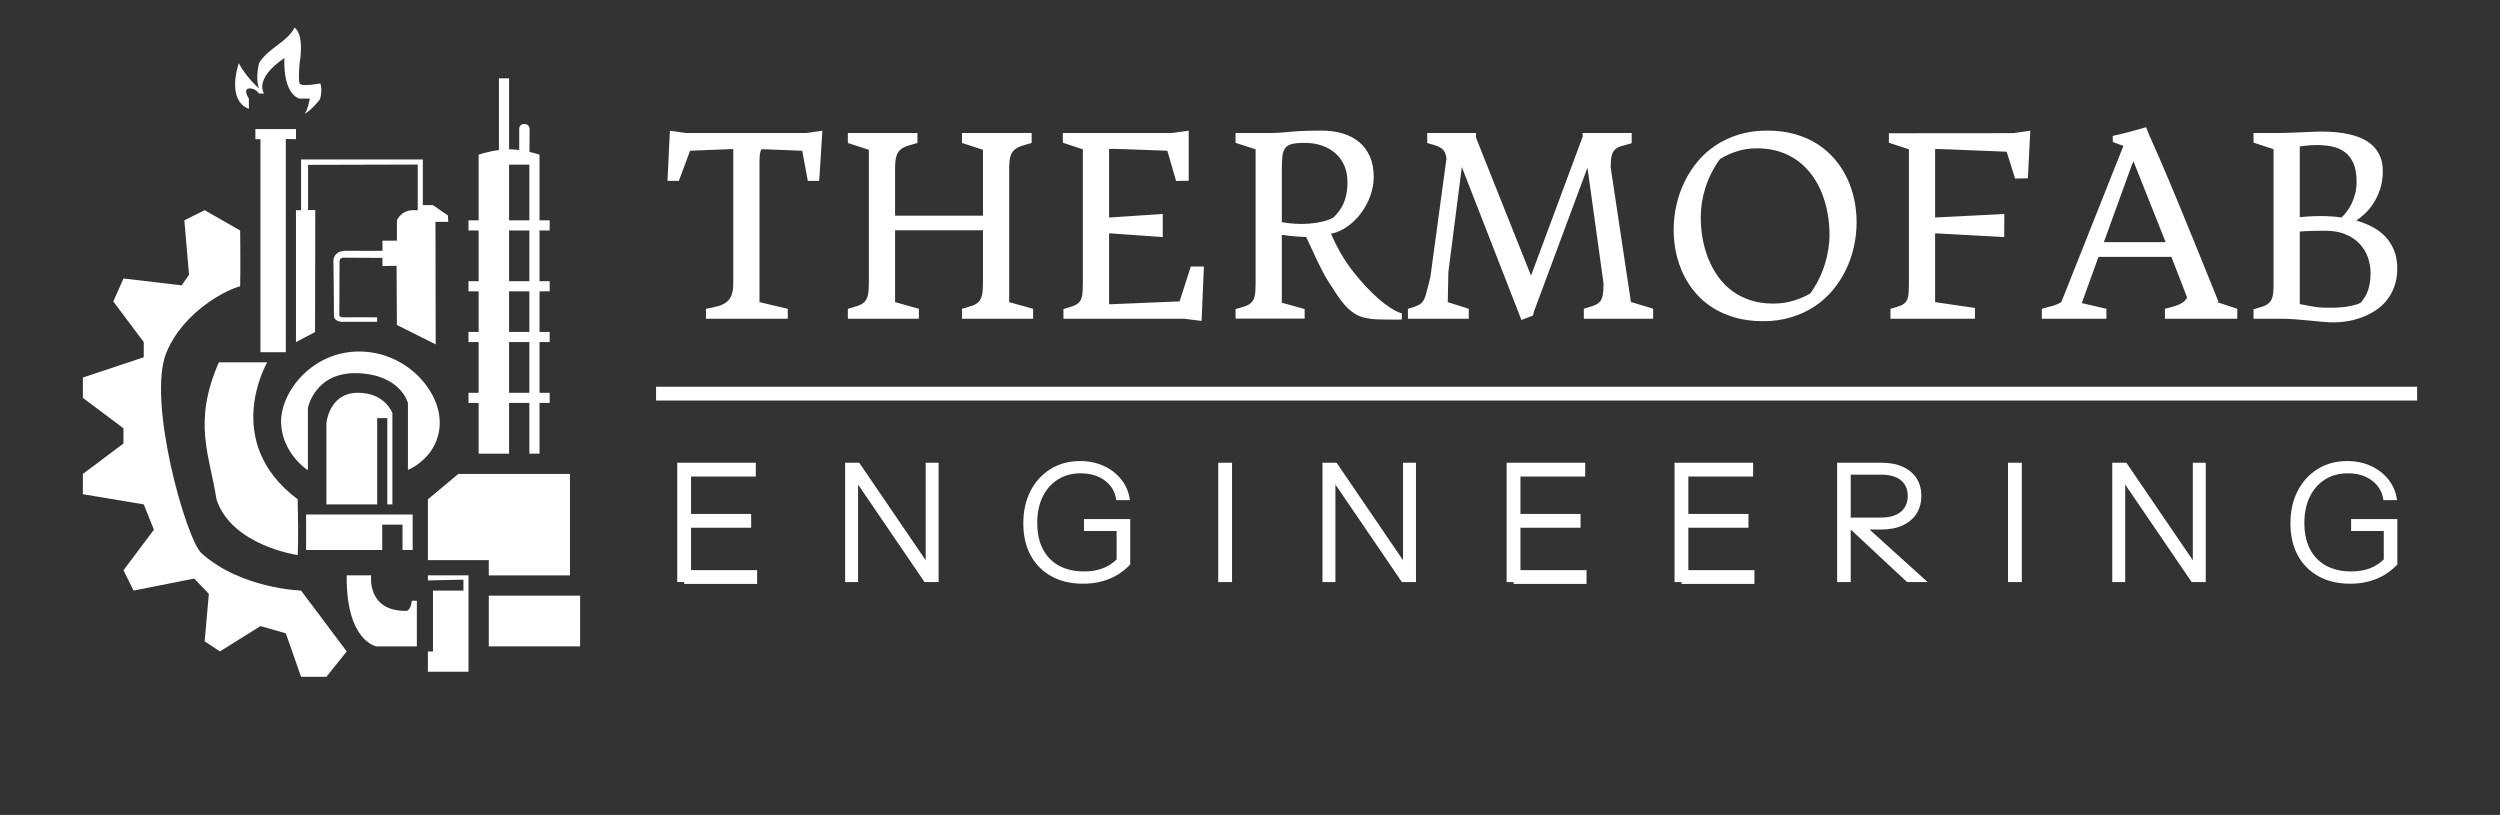 <?xml version="1.0" encoding="utf-8"?>
<svg width="181" height="59" viewBox="0 0 181 59" fill="none" xmlns="http://www.w3.org/2000/svg">
  <rect x="0" y="0" width="181" height="59" fill="#333333" stroke="none"/>
  <g transform="translate(6 2)">
    <g>
      <path d="M0 0L0 2.57L5.51 2.57L5.51 0.734L6.98 0.734L6.98 2.57L7.714 2.57L7.714 0L0 0Z" fill="#FFFFFF" fill-rule="evenodd" transform="translate(16.163 35.25)" />
      <path d="M11.388 1.469L8.816 0L7.347 0.734L7.686 4.672L7.154 5.44L2.939 4.943L2.204 6.609L4.408 9.547L4.408 10.648L0 12.117L0 13.586L2.939 15.789L2.939 16.891L0 19.094L0 20.562L4.408 21.297L5.143 23.133L2.939 26.07L3.673 27.539L8.058 26.669L9.121 27.776L8.816 31.211L9.918 31.945L12.857 30.109L14.694 30.635L15.796 33.781L17.633 33.781L19.102 31.945L15.796 27.539C15.796 27.539 11.452 27.405 8.599 24.845C7.465 23.827 4.625 13.754 6.047 10.31C7.308 7.255 10.538 5.698 11.388 5.508C11.42 4.267 11.388 1.469 11.388 1.469Z" fill="#FFFFFF" fill-rule="evenodd" transform="translate(0 13.219)" />
      <path d="M2.939 0L2.939 0.734L2.204 0.719L2.204 16.156L0.367 16.156L0.367 0.734L0 0.734L0 0L2.939 0Z" fill="#FFFFFF" fill-rule="evenodd" transform="translate(12.49 7.344)" />
      <path d="M0.999 5.875L0.999 5.141C0.999 5.141 0.549 4.466 0.999 4.406C1.449 4.346 1.733 4.773 1.733 4.773L2.101 4.773C2.101 4.773 1.309 3.739 3.57 2.203C3.479 4.934 4.672 5.141 4.672 5.141L5.407 5.141C5.407 5.141 5.272 5.938 5.039 6.242C5.604 5.921 6.146 5.183 6.146 5.183C6.146 5.183 6.237 4.888 6.245 4.602C6.253 4.316 6.18 4.039 6.18 4.039C6.18 4.039 4.784 4.308 4.672 4.039C4.56 3.771 4.672 2.57 4.672 2.57C4.672 2.57 5.055 0.547 4.305 0C3.725 1.103 2.455 1.42 1.733 2.57C1.448 3.777 1.733 4.406 1.733 4.406C1.733 4.406 0.787 3.582 0.264 2.57C-0.62 5.503 0.999 5.875 0.999 5.875Z" fill="#FFFFFF" fill-rule="evenodd" transform="translate(11.02 0)" />
      <path d="M1.03 0L4.53 0C4.53 0 1.168 5.742 6.734 9.914C6.812 12.836 6.734 13.953 6.734 13.953C6.734 13.953 1.951 13.276 0.856 9.914C0.386 6.761 -0.899 4.4 1.03 0Z" fill="#FFFFFF" fill-rule="evenodd" transform="translate(8.816 24.234)" />
      <path d="M0 13.219L0 3.672L0.367 3.672L0.367 0L9.184 0L9.184 3.305L9.918 3.305L11.001 4.057L11.024 4.516L10.099 4.516L10.115 13.388L7.307 11.98L7.283 7.694L6.262 7.718L6.262 7.125L3.415 7.109C3.415 7.109 3.153 7.109 3.153 7.378C3.153 7.647 3.138 11.3 3.138 11.3C3.138 11.3 3.193 11.434 3.422 11.427C3.652 11.419 5.878 11.427 5.878 11.427L5.878 11.75L3.306 11.75C3.306 11.75 2.742 11.743 2.75 11.292C2.758 10.841 2.711 7.378 2.711 7.378C2.711 7.378 2.643 6.592 3.673 6.609C4.704 6.627 6.262 6.609 6.262 6.609L6.262 5.875L7.307 5.875L7.307 4.406C7.307 4.406 7.598 3.69 8.449 3.672L8.816 3.672L8.816 0.367L0.875 0.388L0.875 3.662L1.397 3.662L1.381 12.494L0 13.219Z" fill="#FFFFFF" fill-rule="evenodd" transform="translate(15.429 9.547)" />
      <path d="M0.001 0L1.772 0C1.772 0 1.423 2.626 4.344 2.57C4.68 2.466 4.711 1.836 4.711 1.836L5.078 1.836L5.078 5.141L2.14 5.141C2.14 5.141 -0.06 4.752 0.001 0Z" fill="#FFFFFF" fill-rule="evenodd" transform="translate(19.102 39.656)" />
      <path d="M1.839 8.446L1.839 4.04C1.839 4.04 2.34 1.354 5.511 1.469C8.682 1.585 9.184 3.673 9.184 3.673L9.184 8.446C9.184 8.446 11.352 7.536 11.387 5.141C11.422 2.747 8.895 -0.049 5.511 0.001C2.128 0.051 -0.084 2.999 0.002 5.141C0.089 7.283 1.839 8.446 1.839 8.446Z" fill="#FFFFFF" fill-rule="evenodd" stroke-width="0.1" stroke="#FFFFFF" transform="translate(14.4 23.5)" />
      <path d="M0 1.836L2.204 0L10.286 0L10.286 7.344L4.408 7.344L4.408 6.242L4.041 6.242L0 6.242L0 1.836Z" fill="#FFFFFF" fill-rule="evenodd" transform="translate(24.98 32.313)" />
      <path d="M3.673 1.837L3.673 8.079L0 8.079L0 2.204C0 2.204 0.177 0.051 2.204 0.001C4.231 -0.049 4.776 1.47 4.776 1.47L4.776 8.079L4.408 8.079L4.408 1.837L3.673 1.837Z" fill="#FFFFFF" fill-rule="evenodd" transform="translate(17.633 26.438)" />
      <path d="M6.612 0L6.612 3.672L0 3.672L0 0L6.612 0Z" fill="#FFFFFF" fill-rule="evenodd" transform="translate(29.388 41.125)" />
      <path d="M0 0.367L0 0L2.939 0L2.939 6.977L0 6.977L0 5.508L0.367 5.508L0.367 1.102L2.571 1.102L2.571 0.314L0 0.367Z" fill="#FFFFFF" fill-rule="evenodd" transform="translate(24.98 39.656)" />
      <path d="M2.939 5.141C3.188 5.141 3.437 5.16 3.674 5.191L3.674 3.662C3.674 3.662 3.657 3.308 4.041 3.305C4.425 3.301 4.428 3.672 4.428 3.672L4.413 5.325C4.849 5.425 5.143 5.529 5.143 5.529L5.143 10.281L5.878 10.281L5.878 11.016L5.143 11.016L5.143 14.688L5.878 14.688L5.878 15.422L5.143 15.422L5.143 18.359L5.878 18.359L5.878 19.094L5.143 19.094L5.143 22.766L5.878 22.766L5.878 23.5L5.143 23.5L5.143 27.172L4.408 27.172L4.408 23.5L2.939 23.5L2.939 27.172L0.735 27.172L0.735 23.5L0 23.5L0 22.766L0.735 22.766L0.735 19.094L0 19.094L0 18.359L0.735 18.359L0.735 15.422L0 15.422L0 14.688L0.735 14.688L0.735 11.016L0 11.016L0 10.281L0.735 10.281L0.735 5.529C0.735 5.529 1.395 5.296 2.204 5.191L2.204 0L2.939 0L2.939 5.141L2.939 5.141ZM2.939 10.281L4.408 10.281L4.408 6.25L2.939 6.25L2.939 10.281L2.939 10.281ZM2.939 14.688L2.939 11.016L4.408 11.016L4.408 14.688L2.939 14.688L2.939 14.688ZM2.939 15.422L2.939 18.359L4.408 18.359L4.408 15.422L2.939 15.422L2.939 15.422ZM2.939 22.766L2.939 19.094L4.408 19.094L4.408 22.766L2.939 22.766L2.939 22.766Z" fill="#FFFFFF" fill-rule="evenodd" transform="translate(27.918 3.672)" />
    </g>
    <g transform="translate(41.5 7.209)">
      <path d="M2.786 13.148C3.114 13.09 3.403 13.027 3.652 12.96C3.901 12.892 4.107 12.794 4.271 12.665C4.436 12.536 4.559 12.365 4.641 12.151C4.723 11.937 4.764 11.654 4.764 11.303L4.764 1.582C4.471 1.594 4.074 1.608 3.573 1.626C3.072 1.644 2.426 1.67 1.635 1.705L0.826 3.885L0 3.885L0.176 0.255L1.336 0.422L10.055 0.422L11.215 0.255L10.986 3.885L10.16 3.885L9.756 1.705C9.047 1.676 8.455 1.652 7.98 1.635C7.506 1.617 7.116 1.603 6.812 1.591C6.753 1.673 6.713 1.787 6.693 1.934C6.672 2.08 6.662 2.282 6.662 2.54L6.662 12.665L8.71 13.148L8.71 13.869L2.786 13.869L2.786 13.148ZM13.06 13.148C13.364 13.066 13.616 12.99 13.815 12.92C14.015 12.85 14.17 12.753 14.281 12.63C14.393 12.507 14.47 12.343 14.514 12.138C14.558 11.933 14.58 11.654 14.58 11.303L14.58 1.635L13.06 1.143L13.06 0.422L18.096 0.422L18.096 1.143C17.791 1.225 17.535 1.301 17.327 1.371C17.119 1.441 16.952 1.538 16.826 1.661C16.7 1.784 16.61 1.948 16.558 2.153C16.505 2.358 16.479 2.637 16.479 2.988L16.479 6.407L22.842 6.407L22.842 1.635L21.321 1.143L21.321 0.422L26.366 0.422L26.366 1.143C26.056 1.225 25.798 1.301 25.593 1.371C25.388 1.441 25.221 1.538 25.092 1.661C24.963 1.784 24.872 1.948 24.819 2.153C24.767 2.358 24.74 2.637 24.74 2.988L24.74 12.665L26.472 13.148L26.472 13.869L21.321 13.869L21.321 13.148C21.626 13.066 21.878 12.99 22.077 12.92C22.276 12.85 22.432 12.753 22.543 12.63C22.654 12.507 22.732 12.343 22.776 12.138C22.82 11.933 22.842 11.654 22.842 11.303L22.842 7.462L16.479 7.462L16.479 12.665L18.201 13.148L18.201 13.869L13.06 13.869L13.06 13.148ZM28.668 13.166C28.961 13.084 29.2 13.009 29.384 12.942C29.569 12.874 29.712 12.782 29.815 12.665C29.918 12.548 29.986 12.391 30.021 12.195C30.057 11.998 30.074 11.733 30.074 11.399L30.074 1.6L28.624 1.125L28.624 0.422L36.49 0.422L37.738 0.255L37.738 3.876L36.824 3.894L36.191 1.705C35.324 1.67 34.62 1.644 34.078 1.626C33.536 1.608 33.106 1.594 32.79 1.582C32.427 1.57 32.154 1.567 31.973 1.573L31.973 6.539L35.857 6.284L35.857 7.954L31.973 7.682L31.973 12.823L37.079 12.612L37.888 10.09L38.837 10.09L38.67 14.027L37.431 13.869L28.668 13.869L28.668 13.166ZM41.13 13.166C41.423 13.09 41.663 13.018 41.851 12.951C42.038 12.883 42.186 12.791 42.294 12.674C42.403 12.557 42.477 12.4 42.519 12.204C42.56 12.007 42.58 11.742 42.58 11.408L42.58 1.6L41.13 1.134L41.13 0.422L43.556 0.422C43.755 0.422 43.937 0.417 44.101 0.409C44.265 0.4 44.426 0.39 44.584 0.378C44.742 0.366 44.905 0.352 45.072 0.334C45.239 0.316 45.431 0.302 45.648 0.29C45.864 0.278 46.112 0.268 46.39 0.259C46.669 0.25 46.998 0.246 47.379 0.246C47.924 0.246 48.426 0.315 48.886 0.453C49.346 0.59 49.742 0.797 50.073 1.072C50.404 1.348 50.663 1.695 50.851 2.114C51.038 2.533 51.132 3.023 51.132 3.586C51.132 4.037 51.053 4.488 50.895 4.939C50.736 5.391 50.518 5.807 50.24 6.188C49.961 6.568 49.635 6.895 49.26 7.167C48.885 7.44 48.477 7.623 48.038 7.717C48.108 7.881 48.198 8.074 48.306 8.297C48.415 8.52 48.539 8.757 48.68 9.009C48.82 9.261 48.977 9.517 49.15 9.778C49.323 10.039 49.509 10.292 49.708 10.538C49.989 10.89 50.279 11.225 50.578 11.544C50.877 11.864 51.173 12.152 51.466 12.41C51.759 12.668 52.05 12.891 52.34 13.078C52.63 13.266 52.907 13.4 53.171 13.482L53.162 13.931C52.957 13.931 52.728 13.931 52.477 13.931C52.225 13.931 51.996 13.928 51.791 13.922C51.586 13.922 51.381 13.915 51.176 13.9C50.971 13.885 50.772 13.857 50.578 13.816C50.262 13.758 49.979 13.646 49.73 13.482C49.481 13.318 49.252 13.119 49.044 12.885C48.836 12.65 48.64 12.391 48.456 12.107C48.271 11.823 48.079 11.528 47.88 11.224C47.722 10.972 47.574 10.715 47.436 10.455C47.298 10.194 47.165 9.927 47.036 9.655C46.907 9.382 46.778 9.104 46.649 8.82C46.52 8.536 46.386 8.247 46.245 7.954C46.034 7.948 45.788 7.934 45.507 7.91C45.226 7.887 44.883 7.849 44.478 7.796L44.478 12.709L46.131 13.166L46.131 13.86L41.13 13.86L41.13 13.166ZM44.478 6.873C44.789 6.932 45.114 6.971 45.454 6.992C45.794 7.012 46.129 7.009 46.46 6.983C46.791 6.957 47.108 6.908 47.41 6.838C47.711 6.768 47.98 6.668 48.214 6.539C48.349 6.41 48.477 6.267 48.601 6.108C48.724 5.95 48.832 5.769 48.926 5.563C49.02 5.358 49.094 5.125 49.15 4.865C49.206 4.604 49.233 4.307 49.233 3.973C49.233 3.527 49.156 3.129 49.001 2.777C48.845 2.426 48.63 2.128 48.355 1.885C48.079 1.642 47.751 1.456 47.37 1.327C46.989 1.198 46.573 1.134 46.122 1.134C45.735 1.134 45.432 1.162 45.212 1.217C44.993 1.273 44.829 1.374 44.72 1.521C44.612 1.667 44.544 1.868 44.518 2.123C44.492 2.377 44.478 2.701 44.478 3.094L44.478 6.873ZM53.609 13.148C53.914 13.066 54.148 12.987 54.312 12.911C54.477 12.835 54.602 12.735 54.69 12.612C54.778 12.489 54.85 12.327 54.906 12.124C54.961 11.922 55.033 11.648 55.121 11.303L55.235 10.846L56.404 2.241C56.375 2.065 56.331 1.92 56.273 1.806C56.214 1.692 56.13 1.597 56.022 1.521C55.914 1.444 55.777 1.378 55.613 1.323C55.449 1.267 55.247 1.207 55.007 1.143L55.007 0.422L58.54 0.422L58.54 0.765L62.522 10.749L66.274 0.65L66.248 0.422L69.808 0.422L69.808 1.16C69.497 1.242 69.244 1.314 69.047 1.375C68.851 1.437 68.697 1.523 68.586 1.635C68.475 1.746 68.397 1.898 68.353 2.092C68.309 2.285 68.287 2.558 68.287 2.909L69.755 12.656L71.363 13.14L71.363 13.869L66.345 13.869L66.345 13.14C66.649 13.058 66.895 12.981 67.083 12.911C67.27 12.841 67.415 12.744 67.518 12.621C67.621 12.498 67.688 12.334 67.72 12.129C67.752 11.924 67.769 11.646 67.769 11.294L66.617 3.006C66.617 2.994 66.616 2.981 66.613 2.966C66.61 2.952 66.608 2.938 66.608 2.927L62.715 13.395C62.715 13.441 62.709 13.488 62.697 13.535C62.685 13.582 62.665 13.62 62.636 13.649L61.827 13.957L57.512 2.883L56.536 10.494L56.492 12.665L58.013 13.148L58.013 13.869L53.609 13.869L53.609 13.148ZM72.848 7.436C72.848 6.844 72.912 6.255 73.041 5.669C73.17 5.083 73.362 4.523 73.617 3.99C73.872 3.457 74.188 2.962 74.566 2.505C74.944 2.048 75.383 1.652 75.884 1.318C76.385 0.984 76.948 0.722 77.572 0.532C78.196 0.341 78.877 0.246 79.615 0.246C80.342 0.246 81.008 0.331 81.615 0.501C82.221 0.671 82.763 0.908 83.241 1.213C83.718 1.518 84.136 1.878 84.493 2.294C84.851 2.71 85.148 3.164 85.385 3.656C85.623 4.148 85.8 4.667 85.917 5.212C86.034 5.757 86.093 6.311 86.093 6.873C86.093 7.465 86.028 8.054 85.899 8.64C85.77 9.226 85.579 9.784 85.324 10.314C85.069 10.844 84.751 11.338 84.37 11.795C83.989 12.252 83.548 12.646 83.047 12.977C82.546 13.308 81.984 13.569 81.36 13.759C80.736 13.95 80.055 14.045 79.316 14.045C78.59 14.045 77.925 13.96 77.321 13.79C76.718 13.62 76.176 13.384 75.695 13.082C75.215 12.781 74.796 12.422 74.439 12.006C74.081 11.59 73.785 11.137 73.551 10.648C73.316 10.159 73.141 9.642 73.023 9.097C72.906 8.552 72.848 7.998 72.848 7.436L72.848 7.436ZM74.808 6.521C74.808 7.037 74.853 7.55 74.944 8.06C75.035 8.569 75.172 9.056 75.357 9.519C75.541 9.981 75.776 10.412 76.06 10.81C76.344 11.209 76.68 11.553 77.066 11.843C77.453 12.133 77.895 12.36 78.394 12.524C78.892 12.688 79.445 12.771 80.055 12.771C80.564 12.771 81.046 12.703 81.501 12.568C81.955 12.434 82.366 12.258 82.735 12.041C82.97 11.719 83.175 11.38 83.351 11.026C83.526 10.671 83.671 10.311 83.786 9.945C83.9 9.579 83.986 9.214 84.045 8.851C84.103 8.487 84.133 8.133 84.133 7.787C84.133 7.271 84.087 6.759 83.997 6.249C83.906 5.739 83.768 5.251 83.584 4.786C83.399 4.32 83.165 3.889 82.88 3.494C82.596 3.098 82.259 2.754 81.87 2.461C81.48 2.168 81.036 1.939 80.538 1.775C80.04 1.611 79.486 1.529 78.877 1.529C78.367 1.529 77.885 1.601 77.431 1.745C76.977 1.888 76.565 2.077 76.196 2.312C75.962 2.634 75.757 2.969 75.581 3.318C75.405 3.667 75.26 4.021 75.146 4.381C75.032 4.742 74.947 5.104 74.891 5.467C74.835 5.83 74.808 6.182 74.808 6.521L74.808 6.521ZM88.544 13.148C88.849 13.066 89.09 12.99 89.269 12.92C89.448 12.85 89.582 12.753 89.673 12.63C89.764 12.507 89.821 12.343 89.845 12.138C89.868 11.933 89.88 11.654 89.88 11.303L89.88 1.6L88.43 1.125L88.43 0.439L97.421 0.431L98.669 0.255L98.493 3.7L97.57 3.718L96.955 1.775L93.079 1.617C92.575 1.594 92.142 1.579 91.778 1.573L91.778 6.539L96.788 6.284L96.779 7.954L91.778 7.682L91.778 12.665L94.661 13.087L94.661 13.869L88.544 13.869L88.544 13.148ZM99.503 13.148C99.802 13.066 100.07 12.993 100.307 12.929C100.544 12.864 100.748 12.773 100.918 12.656L105.409 1.354L104.645 1.072L104.636 0.633C104.888 0.574 105.1 0.524 105.273 0.483C105.446 0.442 105.614 0.4 105.778 0.356C105.942 0.312 106.121 0.264 106.314 0.211C106.508 0.158 106.754 0.088 107.053 0C107.129 0.205 107.201 0.387 107.268 0.545C107.335 0.703 107.41 0.875 107.492 1.059C107.574 1.244 107.671 1.46 107.782 1.709C107.894 1.958 108.031 2.273 108.195 2.654C108.359 3.035 108.557 3.501 108.789 4.052C109.02 4.603 109.3 5.276 109.628 6.073C109.956 6.87 110.338 7.806 110.775 8.881C111.211 9.957 111.717 11.206 112.291 12.63L112.194 12.665L113.653 13.148L113.653 13.869L108.415 13.869L108.415 13.148C108.62 13.096 108.808 13.046 108.978 12.999C109.147 12.952 109.298 12.899 109.43 12.841C109.562 12.782 109.678 12.713 109.777 12.634C109.877 12.555 109.959 12.457 110.023 12.34C109.924 12.076 109.783 11.709 109.602 11.237C109.42 10.765 109.18 10.148 108.881 9.387L103.607 9.387L102.395 12.735L104.179 13.148L104.179 13.869L99.503 13.869L99.503 13.148ZM108.468 8.323L106.139 2.47C106.068 2.604 105.995 2.786 105.919 3.015L103.994 8.323L108.468 8.323ZM114.83 13.184C115.123 13.102 115.363 13.027 115.551 12.96C115.738 12.892 115.886 12.8 115.995 12.683C116.103 12.565 116.178 12.409 116.219 12.212C116.26 12.016 116.28 11.751 116.28 11.417L116.28 1.591L114.83 1.116L114.83 0.422L116.614 0.422C116.86 0.422 117.127 0.416 117.414 0.404C117.701 0.393 117.985 0.381 118.267 0.369C118.548 0.357 118.817 0.346 119.075 0.334C119.333 0.322 119.559 0.316 119.752 0.316C120.104 0.316 120.457 0.333 120.811 0.365C121.166 0.397 121.507 0.453 121.835 0.532C122.163 0.611 122.471 0.719 122.758 0.857C123.045 0.995 123.294 1.169 123.505 1.38C123.716 1.591 123.883 1.843 124.006 2.136C124.129 2.429 124.19 2.771 124.19 3.164C124.19 3.656 124.126 4.094 123.997 4.478C123.868 4.862 123.708 5.202 123.518 5.498C123.328 5.793 123.121 6.045 122.898 6.253C122.676 6.461 122.468 6.63 122.274 6.759C122.667 6.87 123.043 7.018 123.404 7.203C123.764 7.387 124.079 7.619 124.349 7.897C124.618 8.175 124.833 8.506 124.995 8.89C125.156 9.274 125.236 9.718 125.236 10.222C125.236 10.708 125.167 11.142 125.03 11.523C124.892 11.903 124.708 12.239 124.476 12.529C124.245 12.819 123.974 13.065 123.663 13.267C123.353 13.469 123.026 13.635 122.683 13.764C122.34 13.893 121.992 13.986 121.637 14.045C121.283 14.104 120.941 14.133 120.613 14.133C120.42 14.133 120.171 14.12 119.866 14.093C119.562 14.067 119.236 14.036 118.891 14.001C118.545 13.966 118.196 13.935 117.845 13.909C117.493 13.882 117.177 13.869 116.896 13.869L114.83 13.869L114.83 13.184ZM118.179 6.513C118.337 6.495 118.546 6.478 118.807 6.46C119.068 6.442 119.374 6.434 119.726 6.434C119.954 6.434 120.193 6.441 120.442 6.456C120.691 6.47 120.944 6.498 121.202 6.539C121.319 6.428 121.442 6.29 121.571 6.126C121.7 5.962 121.817 5.771 121.923 5.555C122.028 5.338 122.116 5.096 122.187 4.83C122.257 4.563 122.292 4.266 122.292 3.938C122.292 3.41 122.219 2.975 122.072 2.632C121.926 2.29 121.725 2.02 121.47 1.824C121.215 1.627 120.915 1.49 120.569 1.411C120.224 1.332 119.852 1.292 119.453 1.292C119.213 1.292 118.983 1.302 118.763 1.323C118.543 1.343 118.349 1.365 118.179 1.389L118.179 6.513ZM118.179 12.806C118.501 12.87 118.759 12.92 118.952 12.955C119.146 12.99 119.318 13.017 119.471 13.034C119.623 13.052 119.775 13.062 119.928 13.065C120.08 13.068 120.279 13.069 120.525 13.069C120.719 13.069 120.914 13.062 121.11 13.047C121.306 13.033 121.497 13.009 121.681 12.977C121.866 12.945 122.036 12.907 122.191 12.863C122.346 12.819 122.479 12.768 122.591 12.709C122.69 12.586 122.783 12.46 122.868 12.331C122.953 12.202 123.027 12.054 123.092 11.887C123.156 11.72 123.208 11.528 123.246 11.312C123.284 11.095 123.303 10.837 123.303 10.538C123.303 10.151 123.237 9.775 123.105 9.409C122.973 9.042 122.772 8.717 122.503 8.433C122.233 8.149 121.894 7.922 121.483 7.752C121.073 7.582 120.593 7.497 120.042 7.497C119.532 7.497 119.135 7.503 118.851 7.515C118.567 7.526 118.343 7.541 118.179 7.559L118.179 12.806Z" fill="#FFFFFF" transform="translate(0.825 0)" />
      <path d="M0 8.76L0 0.12L1 0.12L1 8.76L0 8.76ZM0.504 8.896L0.504 7.896L5.784 7.896L5.784 8.896L0.504 8.896ZM0.504 4.828L0.504 3.828L5.352 3.828L5.352 4.828L0.504 4.828ZM0.504 1.12L0.504 0.12L5.688 0.12L5.688 1.12L0.504 1.12ZM12.156 8.76L12.156 0.12L13.176 0.12L18.132 7.392L17.988 7.416L17.988 0.12L18.924 0.12L18.924 8.76L17.904 8.76L12.948 1.488L13.092 1.464L13.092 8.76L12.156 8.76ZM29.376 8.88C28.496 8.88 27.732 8.7 27.084 8.34C26.436 7.98 25.936 7.474 25.584 6.822C25.232 6.17 25.056 5.4 25.056 4.512C25.056 3.624 25.23 2.842 25.578 2.166C25.926 1.49 26.41 0.96 27.03 0.576C27.65 0.192 28.364 0 29.172 0C29.804 0 30.378 0.12 30.894 0.36C31.41 0.6 31.834 0.932 32.166 1.356C32.498 1.78 32.7 2.272 32.772 2.832L31.788 2.832C31.708 2.24 31.434 1.768 30.966 1.416C30.498 1.064 29.912 0.888 29.208 0.888C28.576 0.888 28.024 1.038 27.552 1.338C27.08 1.638 26.714 2.056 26.454 2.592C26.194 3.128 26.064 3.76 26.064 4.488C26.064 5.216 26.198 5.842 26.466 6.366C26.734 6.89 27.122 7.292 27.63 7.572C28.138 7.852 28.748 7.992 29.46 7.992C29.948 7.992 30.384 7.922 30.768 7.782C31.152 7.642 31.5 7.424 31.812 7.128L32.796 7.488C32.356 7.952 31.85 8.3 31.278 8.532C30.706 8.764 30.072 8.88 29.376 8.88L29.376 8.88ZM31.812 7.488L31.812 4.692L32.184 5.064L29.448 5.064L29.448 4.2L32.796 4.2L32.796 7.488L31.812 7.488ZM39.168 8.76L39.168 0.12L40.168 0.12L40.168 8.76L39.168 8.76ZM46.716 8.76L46.716 0.12L47.736 0.12L52.692 7.392L52.548 7.416L52.548 0.12L53.484 0.12L53.484 8.76L52.464 8.76L47.508 1.488L47.652 1.464L47.652 8.76L46.716 8.76ZM60.048 8.76L60.048 0.12L61.048 0.12L61.048 8.76L60.048 8.76ZM60.552 8.896L60.552 7.896L65.832 7.896L65.832 8.896L60.552 8.896ZM60.552 4.828L60.552 3.828L65.4 3.828L65.4 4.828L60.552 4.828ZM60.552 1.12L60.552 0.12L65.736 0.12L65.736 1.12L60.552 1.12ZM72.204 8.76L72.204 0.12L73.204 0.12L73.204 8.76L72.204 8.76ZM72.708 8.896L72.708 7.896L77.988 7.896L77.988 8.896L72.708 8.896ZM72.708 4.828L72.708 3.828L77.556 3.828L77.556 4.828L72.708 4.828ZM72.708 1.12L72.708 0.12L77.892 0.12L77.892 1.12L72.708 1.12ZM83.976 8.76L83.976 0.12L87.168 0.12C87.784 0.12 88.308 0.22 88.74 0.42C89.172 0.62 89.502 0.898 89.73 1.254C89.958 1.61 90.072 2.032 90.072 2.52C90.072 3.008 89.958 3.434 89.73 3.798C89.502 4.162 89.172 4.446 88.74 4.65C88.308 4.854 87.784 4.956 87.168 4.956L84.696 4.956L84.696 4.092L87.132 4.092C87.772 4.092 88.258 3.952 88.59 3.672C88.922 3.392 89.088 3.008 89.088 2.52C89.088 2.04 88.924 1.664 88.596 1.392C88.268 1.12 87.78 0.984 87.132 0.984L84.96 0.984L84.96 8.76L83.976 8.76ZM89.04 8.76L84.444 4.476L85.788 4.476L90.528 8.76L89.04 8.76ZM96.348 8.76L96.348 0.12L97.348 0.12L97.348 8.76L96.348 8.76ZM103.896 8.76L103.896 0.12L104.916 0.12L109.872 7.392L109.728 7.416L109.728 0.12L110.664 0.12L110.664 8.76L109.644 8.76L104.688 1.488L104.832 1.464L104.832 8.76L103.896 8.76ZM121.116 8.88C120.236 8.88 119.472 8.7 118.824 8.34C118.176 7.98 117.676 7.474 117.324 6.822C116.972 6.17 116.796 5.4 116.796 4.512C116.796 3.624 116.97 2.842 117.318 2.166C117.666 1.49 118.15 0.96 118.77 0.576C119.39 0.192 120.104 0 120.912 0C121.544 0 122.118 0.12 122.634 0.36C123.15 0.6 123.574 0.932 123.906 1.356C124.238 1.78 124.44 2.272 124.512 2.832L123.528 2.832C123.448 2.24 123.174 1.768 122.706 1.416C122.238 1.064 121.652 0.888 120.948 0.888C120.316 0.888 119.764 1.038 119.292 1.338C118.82 1.638 118.454 2.056 118.194 2.592C117.934 3.128 117.804 3.76 117.804 4.488C117.804 5.216 117.938 5.842 118.206 6.366C118.474 6.89 118.862 7.292 119.37 7.572C119.878 7.852 120.488 7.992 121.2 7.992C121.688 7.992 122.124 7.922 122.508 7.782C122.892 7.642 123.24 7.424 123.552 7.128L124.536 7.488C124.096 7.952 123.59 8.3 123.018 8.532C122.446 8.764 121.812 8.88 121.116 8.88L121.116 8.88ZM123.552 7.488L123.552 4.692L123.924 5.064L121.188 5.064L121.188 4.2L124.536 4.2L124.536 7.488L123.552 7.488Z" fill="#FFFFFF" transform="translate(1.532 24.171)" />
      <path d="M127.5 0L0 0L0 1L127.5 1L127.5 0L127.5 0Z" fill="#FFFFFF" fill-rule="evenodd" transform="translate(0 18.791)" />
    </g>
  </g>
</svg>